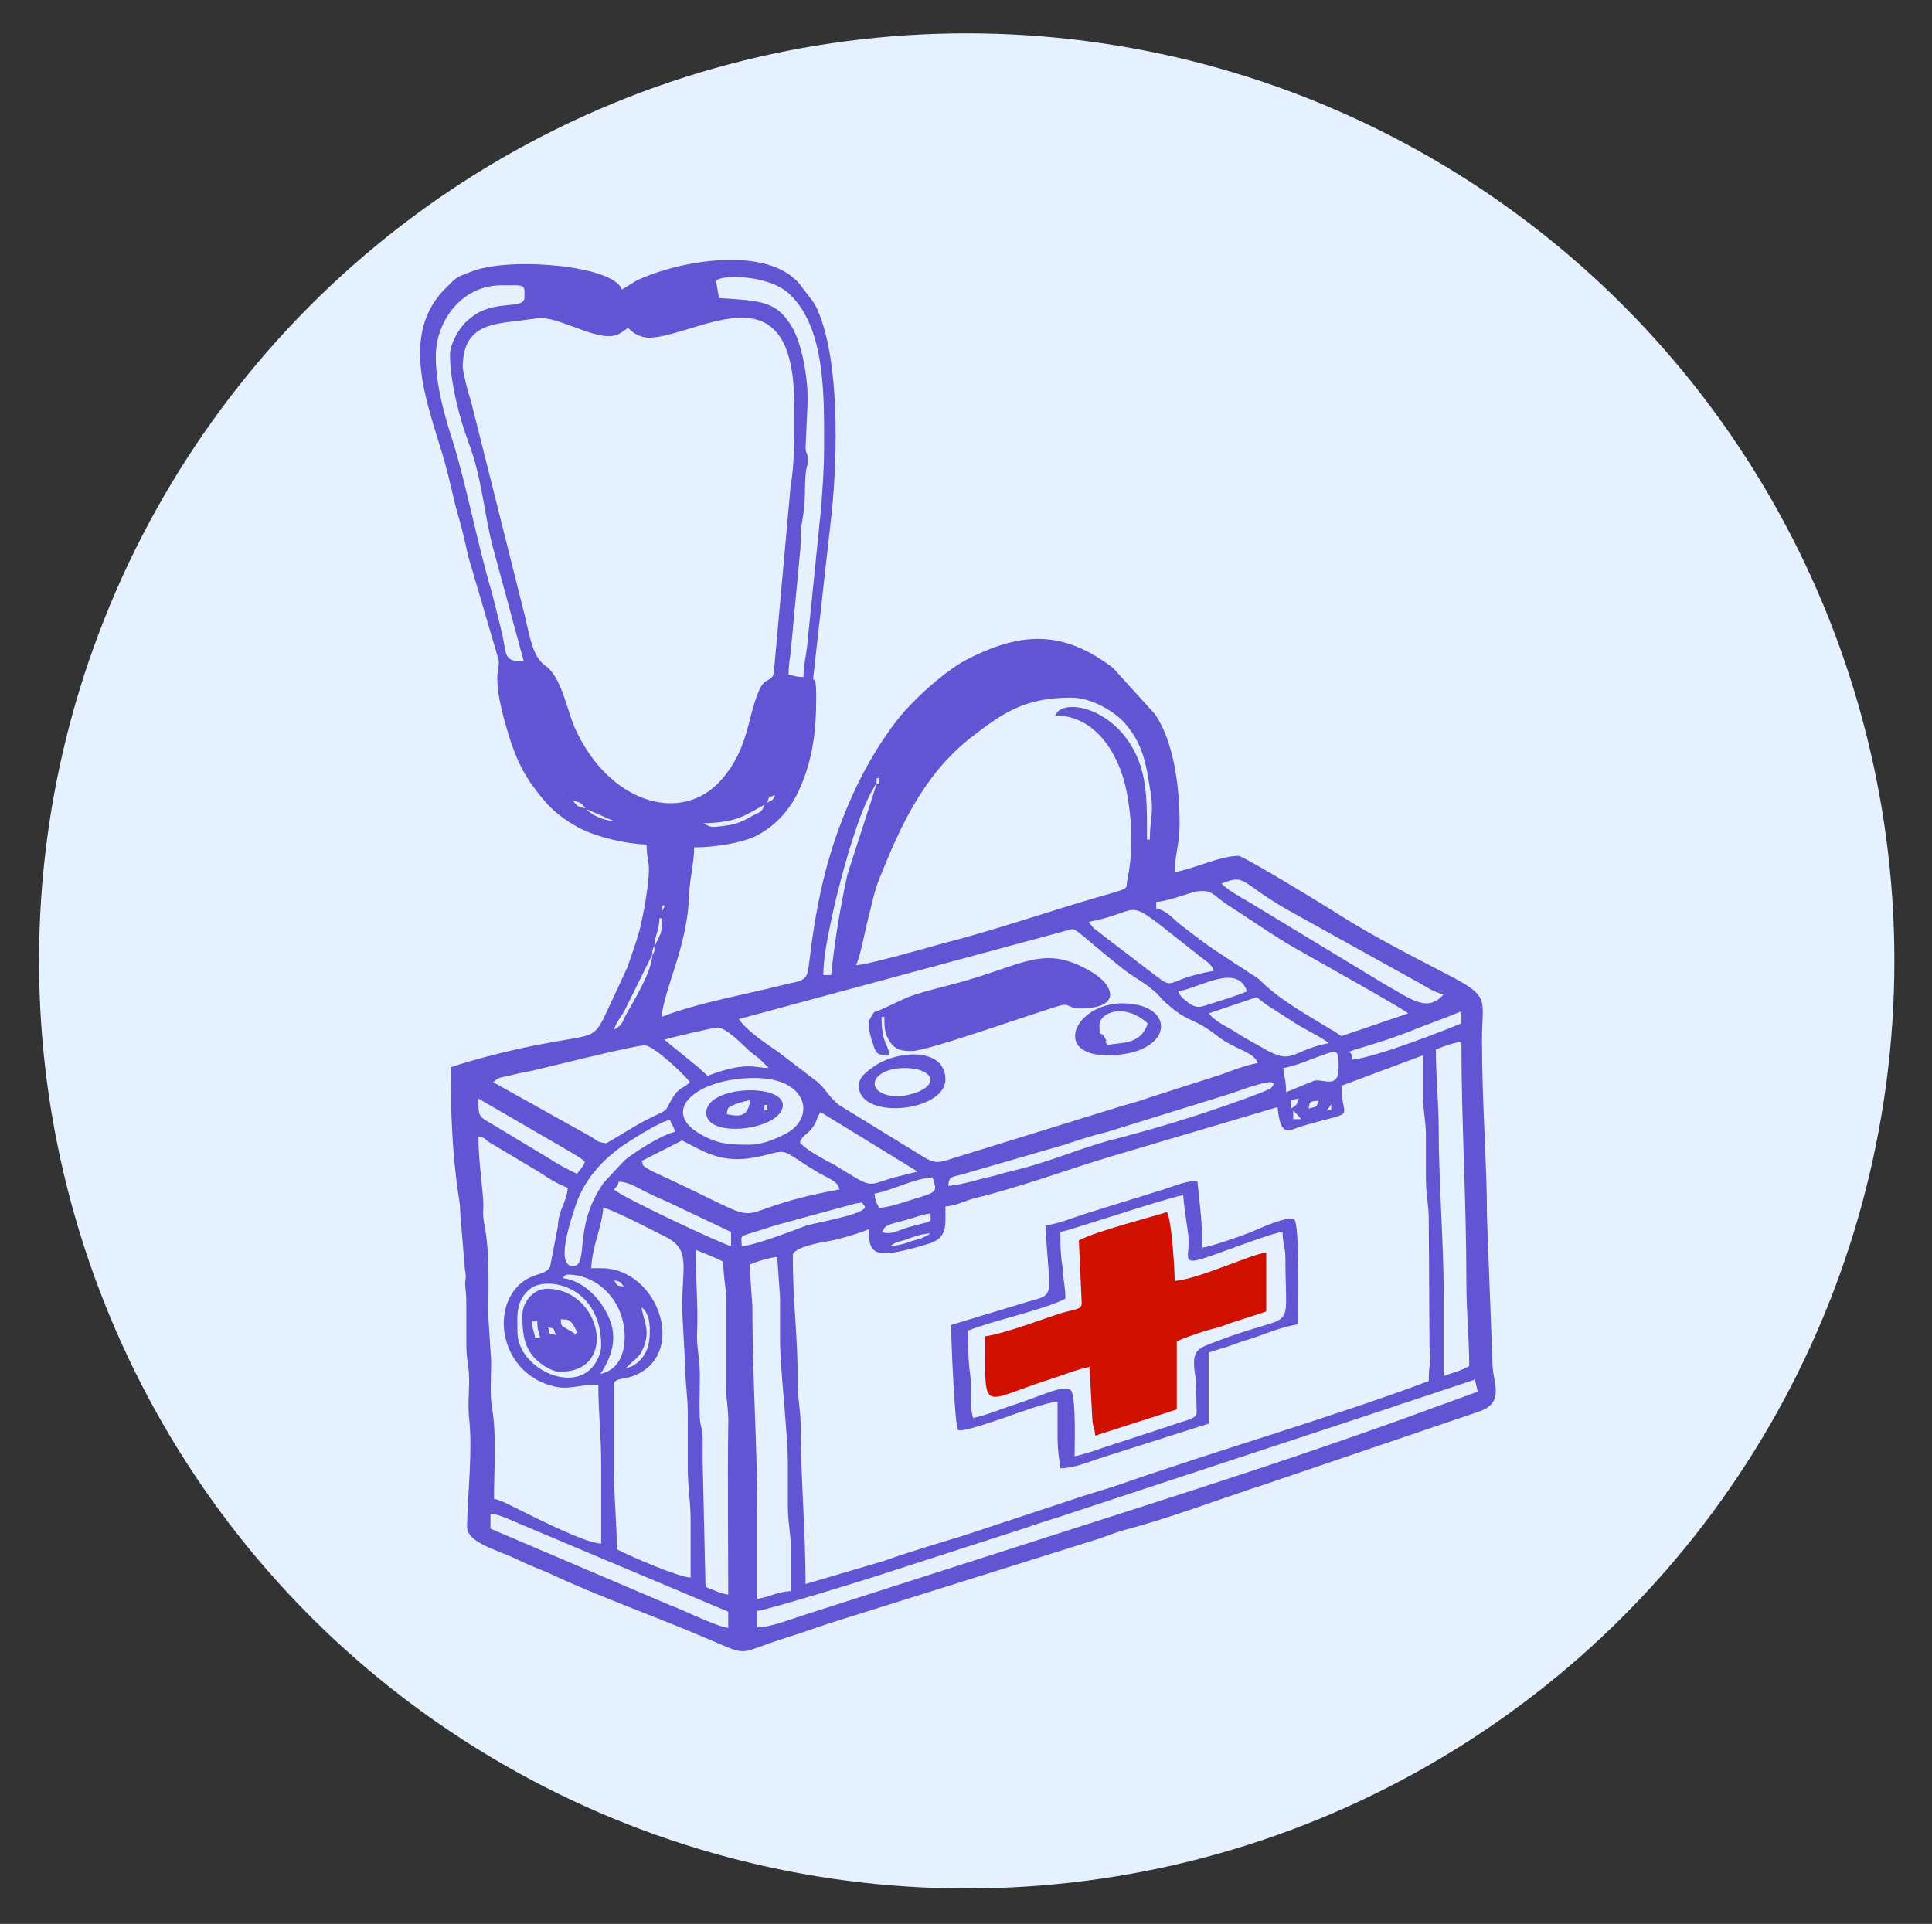 <?xml version="1.0" encoding="UTF-8"?> <svg xmlns="http://www.w3.org/2000/svg" xmlns:xlink="http://www.w3.org/1999/xlink" version="1.1" id="_Слой_1" x="0px" y="0px" viewBox="0 0 272.2 271.1" style="enable-background:new 0 0 272.2 271.1;" xml:space="preserve"><rect x="0" y="0" width="272.2" height="271.1" fill="#333333" stroke="none"/> <style type="text/css"> .st0{fill-rule:evenodd;clip-rule:evenodd;fill:#E5F1FF;} .st1{fill-rule:evenodd;clip-rule:evenodd;fill:#6155D3;} .st2{fill-rule:evenodd;clip-rule:evenodd;fill:#D01100;} </style> <circle class="st0" cx="136.2" cy="135.4" r="130.7"></circle> <g> <path class="st1" d="M87.6,40.8c-1-3.3-15.1-4.6-20.7-2.7c-2.7,1-2.4,0.8-4.1,2.5c-7.3,7.2-1.6,18.3,0.3,26.2c0.5,1.9,0.9,4,1.5,6 c0.5,1.7,1,3.9,1.4,5.7l4.2,14.3c0.5,1.8-1.4,1.6,1.6,11.2c0.9,2.8,1.9,5,3.6,7.2c1.8,2.4,3.1,3.7,5.9,5.3c2.1,1.2,6.4,2.4,9.8,2.5 c0,1.4,0.2,2,0.3,2.9c0.2,2.1-0.8,7.2-1.3,9.2c-0.5,1.8-1.1,3.4-1.7,5.2l-3.4,7.3c-1.5,2.8-1.8,2.2-8.5,3.5 c-3.5,0.6-9.9,2.2-13,3.3c0,6.4,0.2,12.4,1.2,18.7c0.2,1.1,0.1,2.4,0.3,3.7l0.5,6.1c0.3,1.4-0.1,1.3,0.1,2.8 c0.1,0.9,0.1,1.6,0.1,2.5c0,1.8,0,3.6,0,5.4c0,2,0.4,2.8,0.4,4.9c0,1.7-0.2,3.8,0,5.4c0.5,4.5-0.2,10.5-0.3,15.1 c-0.1,2.4,4.1,3.3,7.2,4.8c1.6,0.8,2.8,1.2,4.4,1.9c7,3.3,14.8,6,22,9.1c6.6,2.8,4.1,2.2,11.6-0.1c2.2-0.7,4.1-1.4,6.6-2.2 l37.3-11.7c1.4-0.5,2.1-0.8,3.5-1.2c6.8-1.8,13.2-4.3,20-6.5l30-10.2c3.5-1.2,2.1-3.8,1.9-6.2l-0.8-21.3c0-7.6-0.7-15.8-0.7-24.9 c0-5.8,1.3-6-4.9-9.2c-5-2.6-10.1-5.2-14.9-8.2c-1.5-1-13.8-8.5-14.5-8.5c-2.6,0-6.2,1.8-9,2.3c0-2.2,0.7-4.1,0.7-6.8 c0-2.7-0.2-10.7-3.5-15.5l-5.9-6.5c-7-5.3-12.9-5.2-20.9-1c-2.5,1.4-5.6,4.1-7.5,6.1c-1.1,1.1-2,2.2-3,3.6c-2.9,4.1-4.9,8-6.7,12.6 c-2.6,6.6-3.9,13.4-4.7,20.3c0,0.2-0.2,1.2-0.2,1.3c-0.4,1.4-1.6,1.3-3.5,1.8c-5.5,1.4-12,2.5-17.1,4.5c0.5-4.4,3.7-10,3.9-17.4 c0.1-2.2,0.7-4.4,0.7-6.5c2.9,0,6.5-0.6,8.5-1.5c2.7-1.3,4.7-3.5,5.9-5.8c2.2-4.3,2.8-8.8,2.8-13.7c0-4.9-0.7-0.8-0.3-4l2.5-22.3 c0.8-8.1,1.1-21.3-2-28.4c-0.6-1.4-1.5-2.2-2.4-3.5c-4.4-5.6-16.5-3.6-22.6-0.9C89.2,39.7,88.6,40.3,87.6,40.8 M100.9,39.7 c-0.1-1,7.3-1.2,10.4,1.8c5.1,4.9,4.8,14.7,4.8,21.6c0,3.1-0.2,5.5-0.4,8.3l-2,19.8c-0.2,1.5-0.5,2.8-0.5,4.2 c-1.1,0-1.3-0.2-2.1-0.3c0-1.8,0.3-2.6,0.4-4.3l1.2-12.8c0.2-1.5,0-2.9,0.3-4.4c0.6-3.5,0.3-4.2,0.5-6.7c0.1-1.3,0.3-1,0.3-2 c0-1.4-0.3-0.8-0.3-1.9l0.3-6.6c0-3.3-0.8-7.9-2.2-10.3c-2.2-3.7-4.3-3.7-10.3-4.1L100.9,39.7L100.9,39.7z M63.4,50 c0,3.6,1.3,8.9,2.6,12.3c2,5.3,2.2,10.4,3.6,15.4l4.2,15.5c-3.1,0-2.3-1-3.2-4.5c-0.4-1.6-0.9-3.7-1.3-5.2 c-2-6.7-3.6-15.2-5.5-21.3c-1.2-3.7-2.4-8-2.4-12c0-4.8,3.5-10,9.3-10c3.4,0,3.2-0.2,3.2,1.7s-4.4,0.1-7.7,3 C64.8,45.9,63.4,48.4,63.4,50L63.4,50z M65.2,51.7c0-5.3,3.4-6,7.1-6.4c5-0.6,3.7-1,10.3,1.4c4.1,1.4,4.6,0.3,5.9-0.5 c0.6,0.7,1.7,1.4,3.1,1.4c7-0.4,20.3-10.3,20.3,9.5c0,3.5,0.1,8-0.5,11.3L109,95c-0.5,1.2-1.3,0.4-2.1,2.4c-1.6,3.7-1.4,8-5.2,12.4 c-5.6,6.5-15.9,3.4-20.7-7.2c-1.1-2.5-1.8-6.8-3.9-8.6l-0.4-0.3c-1.7-1.3-2.1-4.2-2.7-6.7l-7.7-30.7C66,55.6,65.2,52.4,65.2,51.7 L65.2,51.7z M148.7,100.8c6.3,0.1,9.2,6.5,10,10.6c0.8,4,1,8.7,0.1,12.7c-0.2,1.1,0.6,1-3.4,2.1c-7.6,2.2-15,4.8-22.8,6.8 c-1.8,0.5-10.5,3-12,3c0.5-0.8,1.3-4.9,1.6-6.1c0.6-2.3,0.9-4.1,1.7-6.1c2.8-7,6.1-14.5,12.8-19.8c4.4-3.4,7.5-5.7,14.2-5.7 c2.8,0,5.8,1.8,7.3,3.3c3,3.2,3.3,6.4,3.9,10c0.5,3-0.1,3.8-0.1,6.7h-0.4c0-4.7,0.1-8.6-1.6-12.1 C156.7,99.4,149.5,98.4,148.7,100.8L148.7,100.8z M129.7,101.1L129.7,101.1C129.8,101.2,129.7,101.1,129.7,101.1z M125.7,106.2 L125.7,106.2C125.9,106.3,125.7,106.3,125.7,106.2z M123.9,109.6l0.2-0.6L123.9,109.6z M123.9,109.6c0,1.4,0,0.6-0.4,0.9 C123.5,109.1,123.5,109.9,123.9,109.6 M109.9,111.1l0.2-0.6L109.9,111.1z M109.9,111.1l-0.4,0.3L109.9,111.1z M123.5,110.5 l-4.1,12.7c-1,4.6-1.8,9.3-2.3,14.2H116c0-2.5,0.6-5.2,1-7.2c0.8-4.1,3.6-15.1,6-19C123.4,110.5,123.1,110.8,123.5,110.5 L123.5,110.5z M79.3,111.6l0.1,0.1C79.4,111.7,79.3,111.7,79.3,111.6z M109.5,111.4l-0.4,0.6L109.5,111.4z M108.1,113.1 c0.3-1,0.1-0.6,1.1-1.1C108.8,112.9,109,112.6,108.1,113.1z M108.1,113.1l-27.3-0.3 M82.5,113.9c-1.2-0.2-1.2-0.4-1.8-1.1 C81.9,113.1,81.9,113.2,82.5,113.9 M108.1,113.1l-0.4,0.3L108.1,113.1z M107.7,113.4c-0.3,0.9-0.5,1-1.4,1.4 c-1.8,1-2.3,1.3-4.5,1.6c-1.7,0.2-1.6,0.2-2.7-0.4C103.9,115.9,104.9,114.9,107.7,113.4L107.7,113.4z M86.5,115.7 c-1.6-0.1-3.2-0.9-3.9-1.7L86.5,115.7z M86.5,115.7l0.8,0.2L86.5,115.7z M172.1,124.5c3.5-1.4,2.5-0.2,9.3,3.7l18,10 c1.2,0.6,2.6,1.7,4,1.9c-2.3,2.7-4.7,0.6-8.3-1.4L175.8,127C174.7,126.4,172.7,125.2,172.1,124.5L172.1,124.5z M162.8,127.1 c1.7-0.1,3.9-1,5.4-1.4c2.5-0.6,2.9,0.6,4.6,1.7c2.8,1.8,5.4,3.6,8.3,5.4c1.6,1,16.6,9.3,17.3,10l-9.4,3.2c-0.7-0.4-0.8-0.6-1.6-1 c-3.4-2.1-7.1-4.1-9.8-6.8c-0.6-0.6-1-0.7-1.7-1.2c-4.8-3.2-4.7-2.9-9.7-6.8c-1-0.8-1.8-1.9-3.3-2.2V127.1L162.8,127.1z M93.3,127.9c0-0.7,0.6-0.1,0.2,0C93.5,127.9,93.3,128.7,93.3,127.9z M153.4,129.9c8.5-1.6,4-4.3,15.2,4.5c0.9,0.8,2.1,1.3,2.4,2.4 c-7.9,1.4-4.7,3.3-9.6-0.4l-6-4.6C154.1,130.7,154.3,131.2,153.4,129.9z M92.2,133.4c0-1.5,0.7-2.3,0.7-4h0.4 c0,0.9-0.1,1.6-0.2,2.1L92.2,133.4z M92.2,133.4c0,0.2,0,0.5,0,0.6c-0.2,0.5-0.1,0.3-0.3,0.6c0-0.2,0-0.5,0-0.6 C92.1,133.4,92,133.6,92.2,133.4 M91.9,134.5c0,2.2-2.4,6.2-3.6,8.3c-0.7,1.2-0.4,1.5-1.8,2.3c0.3-1,0.9-1.7,1.4-2.5L91.9,134.5 L91.9,134.5z M166,139.7c3.3-0.6,8.3-4,9.7,0c-1.7,0.7-3.4,1.2-5.3,1.8c-1.2,0.4-1.7,0.6-2.7,0C166.9,140.9,166.3,140.5,166,139.7z M170.3,142.8l6.8-2.3c0.7,0.8,3.6,2.5,4.8,3.3c1.4,1,4.6,2.5,5.3,3.2c-5.4,1-4.9,3.3-9.4,0.6c-1.4-0.8-2.6-1.4-3.9-2.3 C172.5,144.5,171.2,143.9,170.3,142.8L170.3,142.8z M104.1,143.6l47-12.7c0.8,0.2,2.6,2,3.8,2.9c0.1,0,0.1,0.1,0.2,0.2l3.2,2.6 c2.1,1.6,3.8,2.2,5.6,4.4l1.4,1.2c2.4,1.9,3,1.3,6.1,3.7c2.5,2,5.3,2.3,5.8,3.9c-1.7,0.3-3.5,1-5.1,1.6l-10.3,3.3 c-1.6,0.6-3.4,1-5.2,1.6l-21,6.5c-4.7,1.4-3.1,1.6-9.1-2l-8.3-5.1c-1.3-1-1.9-2.3-3.1-3.3l-5.5-4.2 C107.4,146.7,105.2,145.2,104.1,143.6z M190.5,149.3c-0.1-0.9,0-0.6-0.4-1.1c1.5-0.6,3.6-1,8.1-2.7c2.7-1.1,5.1-1.9,7.7-3v1.7 C203.3,145.3,193.5,149.1,190.5,149.3L190.5,149.3z M93.6,146.5c0.6-0.2,6.8-1.7,7.5-1.7c1.3,0,3.8,2.7,4.6,3.4l1.3,1 c0.1,0,0.1,0.1,0.2,0.2l0.3,0.3c0.3,0.3,0.5,0.5,0.8,0.8c-1.8,0-3.2-1-8.6,1.1l-1-0.9c-0.1,0-0.1-0.1-0.2-0.2L93.6,146.5 L93.6,146.5z M181.2,153.9c0-1.7-0.3-2.2-0.4-3.4c1.2-0.2,2.9-0.8,4.1-1.3c3.5-1.2,3.7-1.8,3.7,1.3c0,3.1-2.3,1.4-3.5,1.8 L181.2,153.9L181.2,153.9z M202.3,147.9c0.9-0.4,2.6-1,3.6-1.1c0,11.6,0.7,22.1,0.7,34c0,4.3,0.4,7.6,0.4,11.7 c-1.5,0.8-2,0.8-3.6,1.4c0-3.9,0-7.8,0-11.7c0-6.9-0.7-15.9-0.7-22.9C202.7,155.2,202.3,151.7,202.3,147.9L202.3,147.9z M90.8,147.3c1.3,0,5.7,4.2,6.4,5.2c-1,1-1.5,0.6-2.5,2.3c-1.1,1.8-0.3,1.4-2.6,2.5c-2.4,1.1-4.5,2.6-6.7,3.8 c-1.4-0.2-1.1-0.3-2.1-0.9l-13.8-7.7c0.7-0.7,0.9-0.6,2.1-0.9c0.9-0.2,1.6-0.4,2.8-0.6C77.6,150.3,88.9,147.4,90.8,147.3 L90.8,147.3z M133.6,167.1c0.1-1.4,0.5-1.2,1.9-1.6l14.5-4.2c2.1-0.7,3.9-1.3,6-1.8l17.4-5.4c0.7-0.2,7.8-3,5.6-0.7l-1.4,0.6 c-6.3,2.4-13.2,4.6-20.1,6.4c-4.1,1-7.6,2.5-11.6,3.7c-1.9,0.6-3.9,1-5.9,1.6C138.5,166,135.4,167,133.6,167.1L133.6,167.1z M186.9,153.4l0.1,0.1C187,153.4,186.9,153.4,186.9,153.4z M189,153l11.5-4.3c0,1.9,0,3.8,0,5.7c0,2.3,0.4,3.4,0.4,5.7c0,2,0,4,0,6 c0,2.3,0.4,3.7,0.4,5.7l0.1,17.9c0.3,2.4-0.1,2.2-0.1,4.9c-12.1,4.6-30.8,10.1-43.6,14.6c-1.7,0.6-3.6,1.1-5.4,1.7l-16.6,5.5 c-3.6,1.1-7.4,2.2-11,3.5l-11.2,3.3c0-7-0.7-15.7-0.7-22.3c0-2.3-0.4-3.6-0.4-5.7c0-7.5-0.7-11.3-0.7-18.3c0-1.1,3.7-1.8,5-2 c1.6-0.3,4.4-1.1,5.7-1.7c0,2.7,0.5,3.4,2.5,3.4c1.4,0,5.3-1.1,6.4-1.5c2.2-0.9,1.9-2.5,1.9-5.1c1.2-0.1,1.9-0.4,3-0.8 c1.1-0.4,1.7-0.5,2.9-0.8c6.9-1.9,11-3.5,17.3-5.4l23.6-7c0.4,4.2,1.4,3.4,3.4,2.7C191.6,156.3,189,158.1,189,153L189,153z M181.9,156.2c0-1.4-0.4-1.1,1.1-1.4C182.7,155.7,182.7,155.7,181.9,156.2z M184.4,156.2c0.1-1,0.1-1,1.4-1.1 C185.4,156.1,185.6,155.9,184.4,156.2z M187.6,155.6c-0.2,1.5,0.3,0.5-0.7,0.9L187.6,155.6z M67.4,154.8l13.1,7.6 c0.8,0.5,1.4,0.8,1.9,1.3c-0.2,0.7-0.6,1-1.1,1.7c-1.3-0.6-2.8-1.4-4-2.2l-7.8-4.7C67.4,157.3,67.4,157.4,67.4,154.8z M105.6,161.3 c-2.5,0-4.1,0-6.4-1.2c-6.7-3.4-1.1-8.2,7.1-8.2c7.6,0,8.6,5.6,4.5,7.8C109.5,160.4,107.5,161.3,105.6,161.3L105.6,161.3z M182.2,156.5c0.4,0.4-0.1-0.2,0.5,0.5c0.3,0.3,0.4,0.4,0.6,0.7h-1.1V156.5L182.2,156.5z M80.7,178.4c-2.4,0-0.4-6.1,0.2-7.9 c1.1-3.9,3.8-7.1,7.5-9.5c1.3-0.8,4.5-2.9,6-3.2c0.3,0.9,0.5,0.8,0.7,1.7c-1.7,0.3-5.8,2.9-7.1,4l-2.9,3.1 C80.6,172.9,83.1,178.4,80.7,178.4L80.7,178.4z M112.7,161c0.4-1.1,0.8-0.9,1.6-1.9c0.8-0.9,0.7-1.5,1.3-2.4l13.7,8.4 c-1.1,0.2-2.3,0.6-3.3,0.8c-4.1,1.2-2.8,1.7-8.5-1.8C116.3,163.5,113.5,162,112.7,161L112.7,161z M67.4,160.2 c1.3,0.2,0.6,0.2,1.6,0.8l6.2,3.7c1.6,0.9,2.2,1.6,4.8,2.7c-0.2,2.1-1.3,3-1.4,5.4l-1.1,5.7c-0.8,1.4-2.7,0.7-4.7,2.9 c-3.8,4.2-1.6,12.9,6,14.1c1.6,0.2,3.2-0.4,5.5-0.4c0,4.1,0.4,7.1,0.4,11.2v11.2c-2.1,0-9.2-3.6-11.4-4.7c-1.1-0.5-2.6-1.4-3.7-1.6 c0-4.2,0.4-9.2-0.3-12.9c-0.3-1.9-0.1-4.5-0.1-6.5l-0.4-6.3c0-4.3,0.2-8.8-0.5-12.7c-0.2-1-0.3-1.6-0.2-2.9 C68.1,167.9,67.4,163.6,67.4,160.2L67.4,160.2z M90.4,163.6l5.7-2.9c4,2.1,6.3,3.6,12.4,1.9c2.6-0.7,2-0.2,6.9,2.7 c1.8,1,2.5,1.1,2.9,2.3c-18.6,3.4-6.9,6.4-26.5-2.6C90,164,90.8,164.2,90.4,163.6L90.4,163.6z M86.5,167.6c0.6-0.7,0.4-0.3,0.7-1.1 c1.6,0.1,2.8,1,4.1,1.6c1.4,0.7,2.5,1.1,3.9,1.8l7.8,3.7v2C101.7,175.3,87.2,168.5,86.5,167.6L86.5,167.6z M123.9,170.2 c-0.4-0.6-0.6-1.1-0.7-2c2.7-0.5,5.4-2.1,8.2-2.3c0.6,2.1,0.9,2-3.1,3.2C127.1,169.5,125.3,170.1,123.9,170.2L123.9,170.2z M104.5,175.6c0-1.7-0.7-1.2,3.1-2.4c1.7-0.6,3.1-0.9,4.8-1.4l8.1-2.2c1.3-0.2,0.8-0.2,1.2,0.2c1.3,1.1-5.9,2.3-8.1,2.9 C111.5,173.5,106.3,175.5,104.5,175.6L104.5,175.6z M124.3,173.6c0.4-1,0.8-1,3-1.6c1.3-0.3,2.6-0.9,3.8-1c0,1.4,0.6,0.9-3,1.9 C126.6,173.3,125.6,174.1,124.3,173.6L124.3,173.6z M125.4,175.6c0.6-0.4,0.4-0.3,1.1-0.6c0.6-0.2,1-0.2,1.6-0.5 c1.2-0.4,1.6-0.6,3-0.7c-0.4,0.3-0.5,0.3-1.1,0.6c-0.4,0.2-1,0.3-1.6,0.5C127.3,175.3,126.6,175.5,125.4,175.6L125.4,175.6z M85,170.2c1.1,0.1,7.6,3.5,9,4.2c3.3,1.8,2.1,4.1,2.1,10l0.4,7.4c0,2.9,0.4,4.7,0.4,7.4c0,2.5,0,5.2,0,7.7c0,2.5,0.4,4.6,0.4,7.4 c0,2.7,0,5.3,0,8c-1.8-0.1-8.5-3-10.4-4c0-4.1-0.4-7.1-0.4-11.2v-11.9c0-1,1.1-0.8,2.4-1.2c8.2-2.7,4-15.3-4.2-15.3h-1.4 C83.4,175.7,84.8,172.9,85,170.2L85,170.2z M105.6,178.2c1.2-0.5,2.5-0.9,3.9-1.1l0.4,5.7c0,2,0,4,0,6c0,4.1,1.1,13.1,1.1,17.4 c0,2,0,4,0,6c0,2.3,0.4,3.7,0.4,5.7c0,2.1,0,4.2,0,6.3c-1.9,0.1-2.9,0.8-4.7,1.1c0-4,0-8,0-11.9c0-9.5-0.7-19.4-0.7-29.4 L105.6,178.2L105.6,178.2z M80,179.6c3.8,0,6.6,2.9,7.5,5.7c1,2.9,0.8,7.5-2.9,8.3c2.3-3.5,2.6-6.7-0.3-10.4 c-1-1.3-2.9-2.9-5.1-3.1C79.5,180,79.5,179.6,80,179.6L80,179.6z M86.5,180.4l-0.8-0.2L86.5,180.4z M87.9,181.3 c-1.2-0.2-0.8-0.1-1.4-0.9C87.7,180.7,87.3,180.6,87.9,181.3z M88.3,181.6l-0.4-0.3L88.3,181.6z M88.6,181.9l-0.4-0.3L88.6,181.9z M98,176.1c1.4,0.6,2.6,1,3.9,1.7c0,2.2,0.4,3.3,0.4,5.4v12.1c0,2.3,0.4,3.4,0.3,5.7c-0.1,7.9,0,15.8,0,23.7 c-1.2-0.2-2.2-0.7-3.2-1.1L99,206c0-1,0-2.1,0-3.2c0-1.5-0.3-1.6-0.4-2.9c-0.1-1.9,0-4.1,0-6c0-2.3-0.4-3.7-0.4-5.7 C98.4,183.8,98,180.5,98,176.1L98,176.1z M89,182.2l-0.4-0.3L89,182.2z M89.3,182.4l-0.4-0.3L89.3,182.4z M89.3,182.4l0.4,0.6 L89.3,182.4z M89.7,183l0.4,0.6L89.7,183z M90.1,183.6l0.4,0.6L90.1,183.6z M90.4,184.2c0.4,0.4,0.4,0.3,0.7,0.9 c0.6,1,0.5,3.2,0.3,4.2c-0.3,1.5-1.4,3.1-3.2,3.5c1.2-1.4,2-1.3,2.7-3.6C91.5,187.2,90.6,185.9,90.4,184.2z M72.9,187.6 c0-2.2-0.3-4.3,1.8-6c2.5-1.9,10-0.3,10,8c0,1.1-0.6,2.3-1.2,3C80.3,196.4,72.8,192.5,72.9,187.6L72.9,187.6z M106.7,229.3V227 c1.3-0.1,16.6-4.8,19.2-5.7l18.9-6.1c2.2-0.8,4.1-1.3,6.4-2.1l44-14.5c1-0.3,1.9-0.7,3-1l9.6-3.2l0.4,1.7l-12.1,4.4 c-13.2,4.7-24.6,8.4-38,12.7l-44.6,14.3C111.5,228.1,108.7,229.3,106.7,229.3L106.7,229.3z M69.2,213.3c1.2,0.1,3,1,4.2,1.5 l29.2,12.3v2.3c-1.9-0.3-6.2-2.5-8.4-3.3l-25.1-10.7v-2.1H69.2z"></path> <path class="st2" d="M152,174.8l0.4,8.8c0,0.9-0.6,0.8-2.8,1.4c-2.8,0.9-8,2.9-10.8,3.3c0,11.2-0.7,9.2,9,6.1 c1.9-0.6,3.8-1.4,5.7-1.8l0.4,7.4c0.1,1.3,0.3,1,0.4,2.3l11.5-3.7V189c0.9-0.4,2-0.8,2.9-1.1c1.1-0.4,2.1-0.6,3.4-1 c2.1-0.8,4.3-1.4,6.3-2.1v-8.3c-2.1,0.2-9.4,3.7-12.9,4c0-1.5-0.4-8.6-1.1-9.7C162.6,171.4,154.3,173.5,152,174.8"></path> <path class="st1" d="M147.3,172.7c0.5,10.1,1.6,9.6-2.4,10.7l-10.9,3.3c0,1.9,0.5,14.4,1,14.8c0.5,0.4,5.8-1.5,6.7-1.8 c1.7-0.6,5.8-2.1,7.3-2.2c0,1.6,0,3.3,0,4.9c0,2,0.2,3,0.4,4.5c1.8,0,4-0.9,5.5-1.4l15.4-4.9v-10c1-0.4,2-0.6,3.1-1s1.9-0.7,3-1 c2-0.7,4.1-1.6,6.5-2c0-2.3,0.2-13.7-0.5-14.7c-0.6-0.8-5.2,1.3-6.1,1.7c-1.2,0.5-5.8,2.1-6.9,2.2c0-3.7-0.4-6.3-0.7-9.4 c-1.9,0-3.9,1-5.4,1.4l-10.3,3.2C150.8,171.7,149.6,172.3,147.3,172.7 M149.4,173.6c1.3-0.2,14-4.5,17.3-5.2c0.1,1.5,0.5,4,0.7,5.5 c0.4,2.9-1.2,4.5,2.2,3.4c2-0.6,9.9-3.7,11.1-3.7c0,1.6,0.4,2,0.4,3.7c0,11.2,1.8,7.3-9.4,11.6c-3.1,1.2-4,1.1-3.2,5.6l0.1,4.5 c0,1-1.6,1.1-3.7,1.9l-8.9,2.9c-1.2,0.4-3.4,1.2-4.6,1.4c0-1.5,0.2-7.6-0.4-9.1c-0.6-1.3-4,0.5-8,1.8c-1.9,0.6-4.2,1.6-5.9,1.9 c-0.6-2.1-0.1-3.7-0.4-6c-0.3-2-0.3-4-0.3-6.3c3.4-1.4,10.6-2.9,13.7-4.5c0-2-0.4-2.9-0.4-4.5C149.4,176.9,149.4,175.2,149.4,173.6 L149.4,173.6z"></path> <path class="st1" d="M122.4,144.2c0,1,0.3,2.1,0.6,2.9c0.4,1.3,0.5,1.6,2.3,1.6c-0.1-1.1-0.5-1.4-0.8-2.5c-0.2-0.6-0.3-1.8-0.3-2.9 h0.4c0,1.2,0,2.1,0.5,3c0.9,1.8,2.1,1.8,3.4,1.8c2.2,0,17.1-5.3,20.5-6.3c1.9-0.6,1.2,0.3,3.2,0.3c5.9,0,4.8-3.3,1.5-5.2 c-6.8-4-9.5-0.8-19.5,1.8c-7.4,1.9-5.6,1.6-10.4,3.7c-0.8,0.3-0.2-0.1-0.7,0.3C122.9,143,122.4,143.7,122.4,144.2"></path> <path class="st1" d="M73.6,185.3c0,2.1,0.1,4,1.4,5.7c0.6,0.8,2.5,2.3,3.9,2.3c8.4,0,5.7-11.7-1.8-11.7 C75.1,181.6,73.6,183.5,73.6,185.3 M79,185.9c0.7,0.1,1.3-0.3,2.1,1.4c0.3,0.7,0.4,0,0.1,0.6c-0.8,0.2,0.4,0.3-0.4-0.1 c-0.1,0-0.3-0.2-0.3-0.2l-0.4-0.2C79,186.7,79.1,187,79,185.9L79,185.9z M75,186.2h0.7c0,1.4,0.2,1.2,0.4,2.3h-0.7 C75.2,187.4,75,187.5,75,186.2z M77.2,187c1,0.3,0.7,0,1.1,1.1C76.7,187.8,77.7,188,77.2,187z"></path> <path class="st1" d="M156,148.7c8.8,0,9.8-6.3,3.7-7.2C151.9,140.3,147.7,148.7,156,148.7 M156,147.3c-0.7-1.4,0.3,0.2-0.3-1 c-0.6-1.2-0.8,0.1-0.8-1.8c0-1.9,3.6-3.2,6.8-0.3C160.7,147.5,157.4,146.8,156,147.3L156,147.3z"></path> <path class="st1" d="M121,153c0,4.9,12.2,3.7,12.2-0.9c0-4.5-6.7-4.2-10.1-1.8C122.1,151,121,151.8,121,153 M126.8,154.5 c-5.2,0-4.5-4,0.7-4c3.4,0,5,1.9,2,3.3C129.1,154,127.3,154.5,126.8,154.5L126.8,154.5z"></path> <path class="st1" d="M99.5,156.8c0,3.8,10.8,2.4,10.8-1.1C110.2,152.6,99.5,153,99.5,156.8 M102.4,157c0.1-1,0.2-1,1.2-1.4 c0.8-0.3,1.3-0.4,2.1-0.6C105.4,157.1,104.6,157.5,102.4,157L102.4,157z M107.7,156.5c0-1.4,0-0.5,0.4-0.9 C108.1,157.1,108.1,156.1,107.7,156.5z"></path> </g> <path class="st1" d="M-2,151.5v-1.4h-0.9c0.3,0.7-0.3,0,0.3,0.8C-2.3,151.4-2.4,151.3-2,151.5"></path> </svg> 